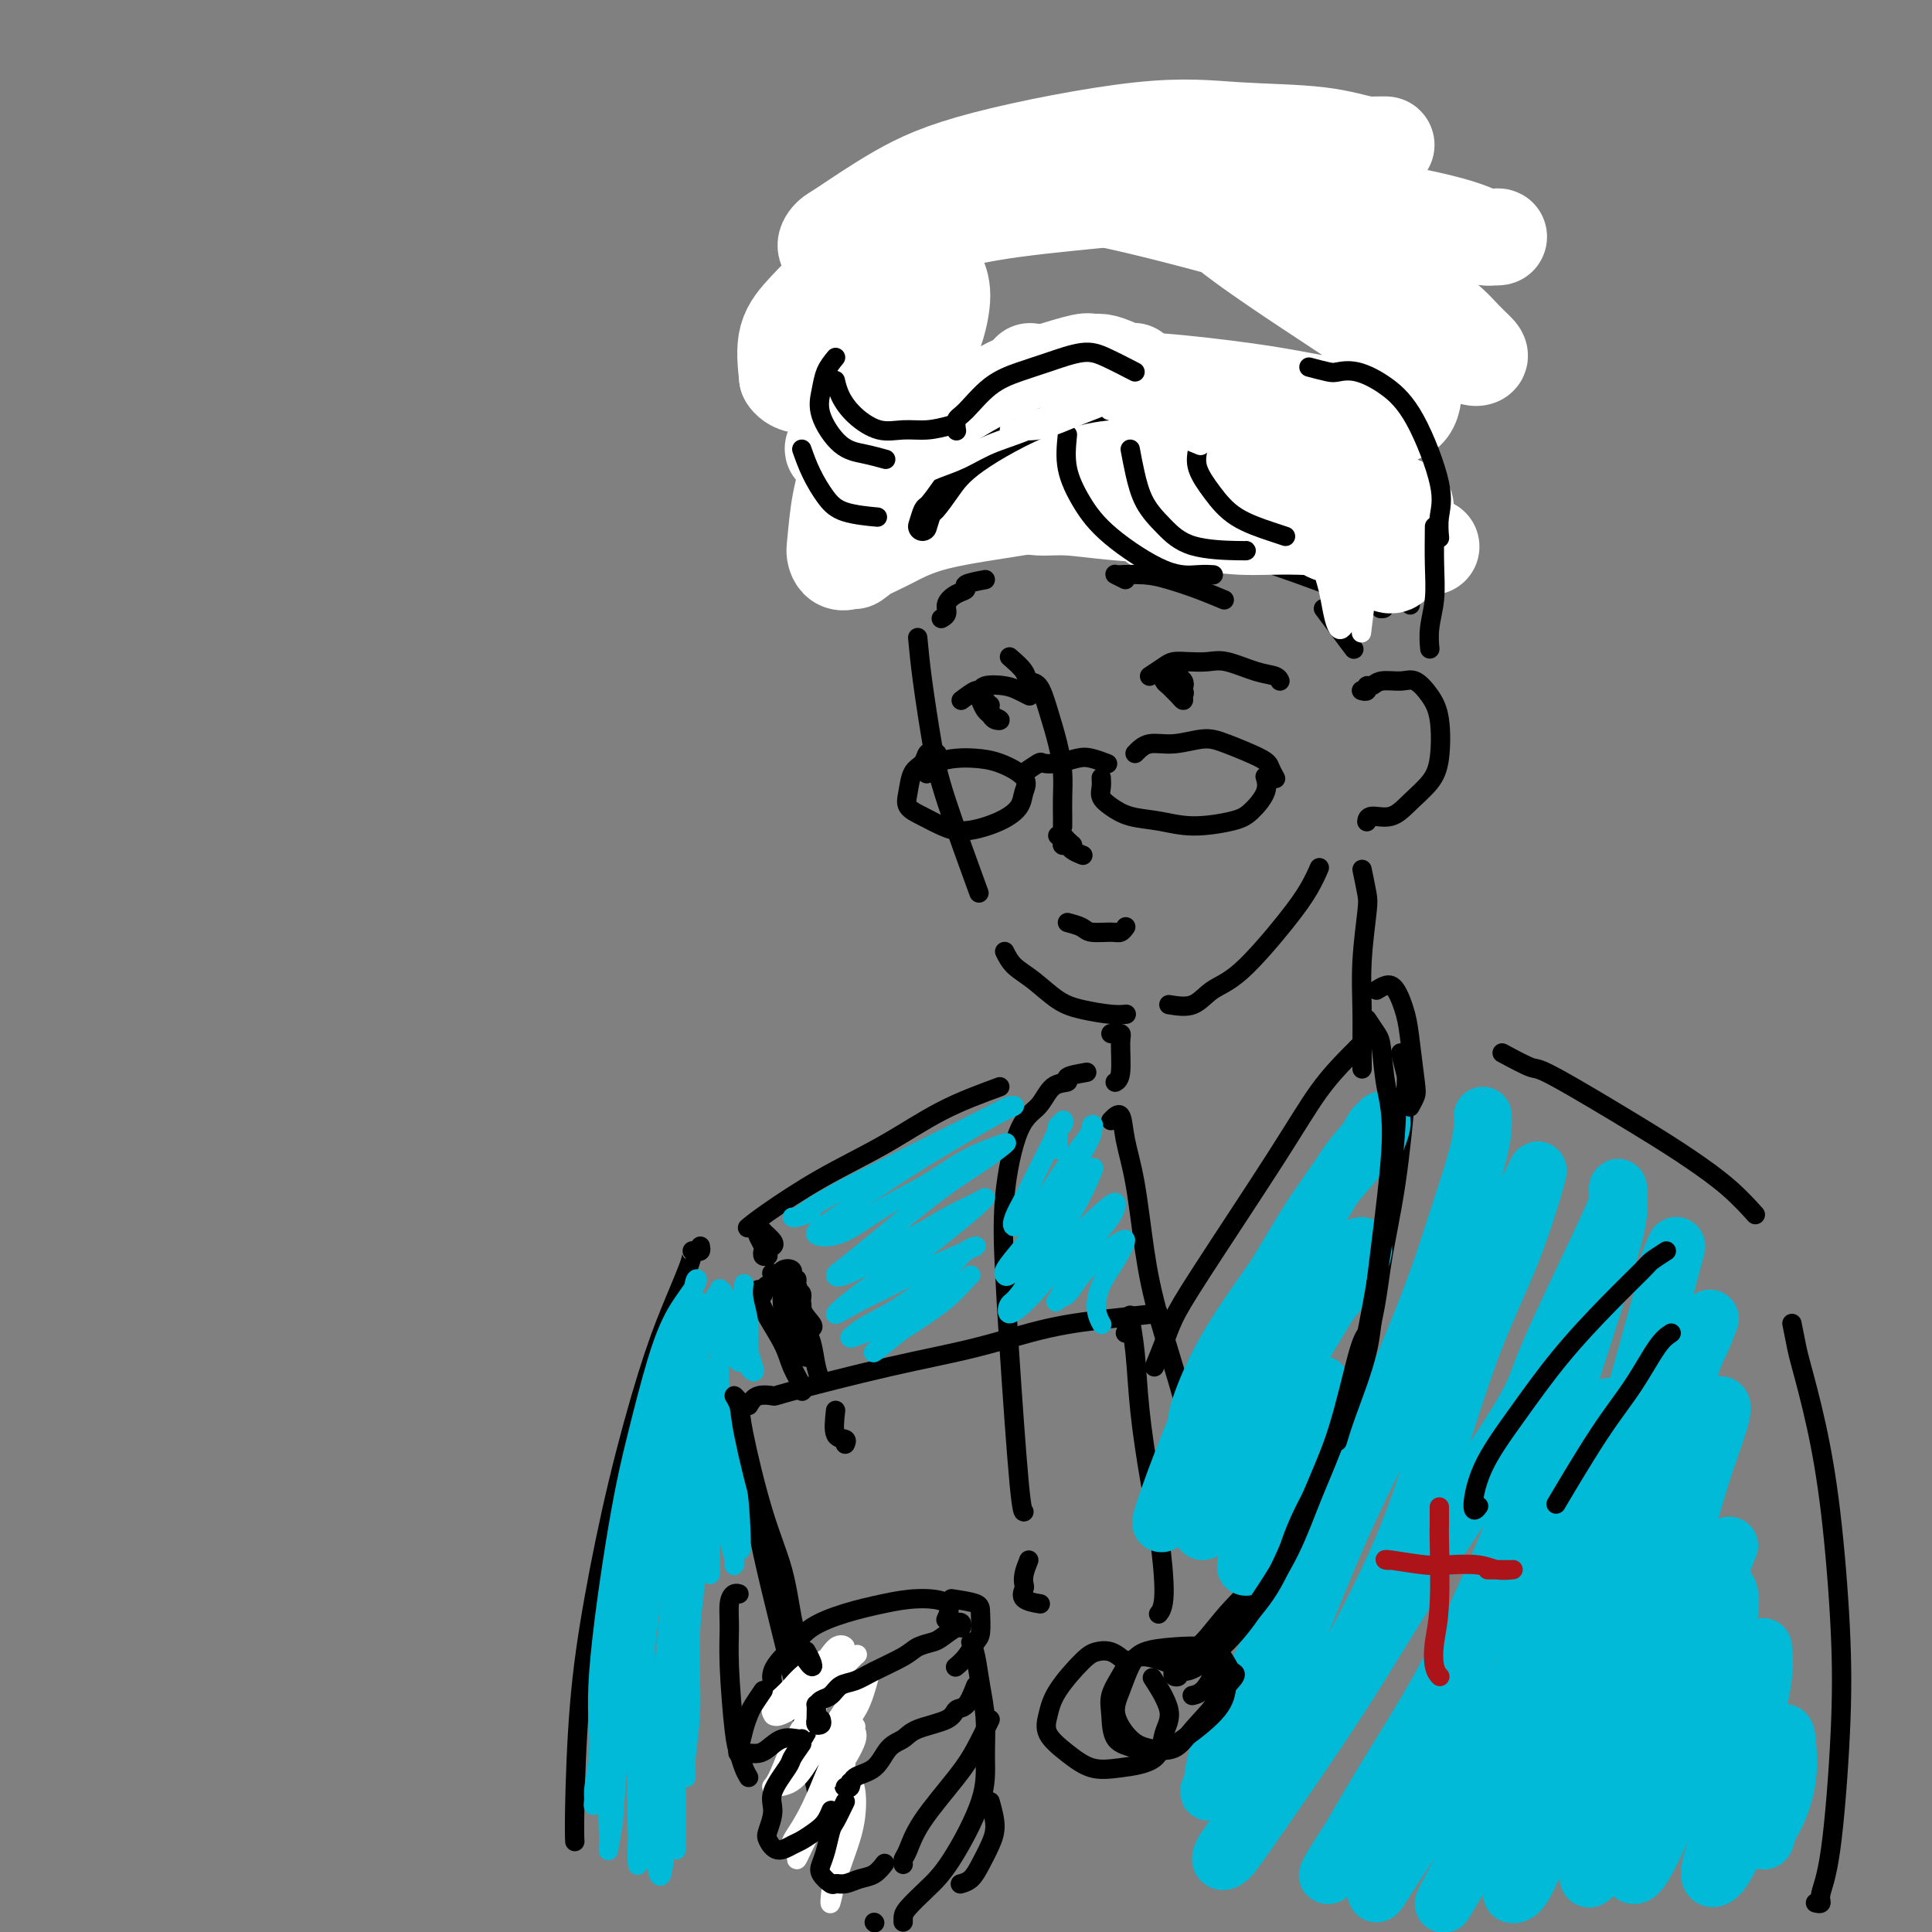 <svg viewBox='0 0 400 400' version='1.1' xmlns='http://www.w3.org/2000/svg' xmlns:xlink='http://www.w3.org/1999/xlink'><rect x="0" y="0" width="400" height="400" fill="#808080" stroke="none"/><g fill='none' stroke='#000000' stroke-width='4' stroke-linecap='round' stroke-linejoin='round'><path d='M191,103c0.071,-0.831 0.142,-1.662 1,-3c0.858,-1.338 2.505,-3.181 4,-5c1.495,-1.819 2.840,-3.612 5,-6c2.160,-2.388 5.136,-5.372 10,-8c4.864,-2.628 11.617,-4.900 17,-6c5.383,-1.100 9.395,-1.029 11,-1c1.605,0.029 0.802,0.014 0,0'/><path d='M190,132c0.239,2.560 0.478,5.120 1,9c0.522,3.880 1.325,9.081 2,13c0.675,3.919 1.220,6.555 3,12c1.780,5.445 4.794,13.699 6,17c1.206,3.301 0.603,1.651 0,0'/><path d='M208,197c0.515,1.035 1.029,2.071 2,3c0.971,0.929 2.397,1.752 4,3c1.603,1.248 3.383,2.923 5,4c1.617,1.077 3.073,1.557 5,2c1.927,0.443 4.327,0.850 6,1c1.673,0.150 2.621,0.043 3,0c0.379,-0.043 0.190,-0.021 0,0'/><path d='M242,208c1.779,0.287 3.558,0.573 5,0c1.442,-0.573 2.548,-2.007 4,-3c1.452,-0.993 3.251,-1.545 6,-4c2.749,-2.455 6.448,-6.813 9,-10c2.552,-3.187 3.956,-5.204 5,-7c1.044,-1.796 1.727,-3.370 2,-4c0.273,-0.630 0.137,-0.315 0,0'/><path d='M199,145c1.158,-0.874 2.316,-1.748 3,-2c0.684,-0.252 0.895,0.118 1,0c0.105,-0.118 0.105,-0.725 1,-1c0.895,-0.275 2.685,-0.217 4,0c1.315,0.217 2.157,0.594 3,1c0.843,0.406 1.689,0.840 2,1c0.311,0.160 0.089,0.046 0,0c-0.089,-0.046 -0.044,-0.023 0,0'/><path d='M203,145c0.327,0.760 0.654,1.521 1,2c0.346,0.479 0.710,0.677 1,1c0.290,0.323 0.505,0.772 1,1c0.495,0.228 1.270,0.237 1,0c-0.270,-0.237 -1.585,-0.719 -2,-1c-0.415,-0.281 0.071,-0.363 0,-1c-0.071,-0.637 -0.699,-1.831 -1,-2c-0.301,-0.169 -0.273,0.685 0,1c0.273,0.315 0.792,0.090 1,0c0.208,-0.090 0.104,-0.045 0,0'/><path d='M209,136c1.203,1.044 2.406,2.087 3,3c0.594,0.913 0.580,1.695 1,2c0.420,0.305 1.275,0.132 2,1c0.725,0.868 1.318,2.778 2,5c0.682,2.222 1.451,4.757 2,7c0.549,2.243 0.879,4.195 1,6c0.121,1.805 0.032,3.463 0,5c-0.032,1.537 -0.009,2.952 0,4c0.009,1.048 0.002,1.728 0,2c-0.002,0.272 -0.001,0.136 0,0'/><path d='M219,173c0.732,0.299 1.464,0.598 2,1c0.536,0.402 0.876,0.907 1,1c0.124,0.093 0.030,-0.226 0,0c-0.030,0.226 0.002,0.998 0,1c-0.002,0.002 -0.039,-0.767 0,-1c0.039,-0.233 0.153,0.071 0,0c-0.153,-0.071 -0.574,-0.517 -1,-1c-0.426,-0.483 -0.859,-1.002 -1,-1c-0.141,0.002 0.008,0.526 0,1c-0.008,0.474 -0.173,0.898 0,1c0.173,0.102 0.686,-0.117 1,0c0.314,0.117 0.431,0.570 1,1c0.569,0.430 1.591,0.837 2,1c0.409,0.163 0.204,0.081 0,0'/><path d='M238,140c1.106,-0.733 2.212,-1.466 3,-2c0.788,-0.534 1.260,-0.868 2,-1c0.740,-0.132 1.750,-0.061 3,0c1.250,0.061 2.741,0.111 4,0c1.259,-0.111 2.285,-0.383 4,0c1.715,0.383 4.120,1.422 6,2c1.880,0.578 3.237,0.694 4,1c0.763,0.306 0.932,0.802 1,1c0.068,0.198 0.034,0.099 0,0'/><path d='M242,141c-0.399,-0.512 -0.798,-1.024 -1,-1c-0.202,0.024 -0.208,0.586 0,1c0.208,0.414 0.630,0.682 1,1c0.370,0.318 0.690,0.686 1,1c0.310,0.314 0.612,0.574 1,1c0.388,0.426 0.864,1.018 1,1c0.136,-0.018 -0.066,-0.647 0,-1c0.066,-0.353 0.399,-0.430 0,-1c-0.399,-0.570 -1.532,-1.634 -2,-2c-0.468,-0.366 -0.273,-0.034 0,0c0.273,0.034 0.623,-0.229 1,0c0.377,0.229 0.781,0.951 1,1c0.219,0.049 0.255,-0.574 0,-1c-0.255,-0.426 -0.799,-0.653 -1,-1c-0.201,-0.347 -0.057,-0.813 0,-1c0.057,-0.187 0.029,-0.093 0,0'/><path d='M221,191c1.149,0.307 2.297,0.615 3,1c0.703,0.385 0.959,0.849 2,1c1.041,0.151 2.867,-0.011 4,0c1.133,0.011 1.574,0.195 2,0c0.426,-0.195 0.836,-0.770 1,-1c0.164,-0.230 0.082,-0.115 0,0'/><path d='M204,120c-1.734,0.327 -3.469,0.655 -4,1c-0.531,0.345 0.141,0.709 0,1c-0.141,0.291 -1.096,0.509 -2,1c-0.904,0.491 -1.758,1.255 -2,2c-0.242,0.745 0.127,1.470 0,2c-0.127,0.530 -0.751,0.866 -1,1c-0.249,0.134 -0.125,0.067 0,0'/><path d='M240,113c1.721,0.022 3.442,0.045 4,0c0.558,-0.045 -0.046,-0.156 1,0c1.046,0.156 3.743,0.581 5,1c1.257,0.419 1.073,0.834 1,1c-0.073,0.166 -0.037,0.083 0,0'/><path d='M194,156c-0.325,0.052 -0.651,0.103 -1,0c-0.349,-0.103 -0.723,-0.361 -1,0c-0.277,0.361 -0.458,1.343 -1,2c-0.542,0.657 -1.444,0.991 -2,2c-0.556,1.009 -0.767,2.692 -1,4c-0.233,1.308 -0.489,2.240 0,3c0.489,0.760 1.721,1.347 3,2c1.279,0.653 2.604,1.371 4,2c1.396,0.629 2.861,1.169 5,1c2.139,-0.169 4.951,-1.047 7,-2c2.049,-0.953 3.336,-1.982 4,-3c0.664,-1.018 0.706,-2.024 1,-3c0.294,-0.976 0.840,-1.920 0,-3c-0.840,-1.080 -3.066,-2.296 -5,-3c-1.934,-0.704 -3.576,-0.896 -5,-1c-1.424,-0.104 -2.629,-0.121 -4,0c-1.371,0.121 -2.908,0.379 -4,1c-1.092,0.621 -1.741,1.606 -2,2c-0.259,0.394 -0.130,0.197 0,0'/><path d='M212,160c1.218,-0.838 2.436,-1.675 3,-2c0.564,-0.325 0.474,-0.136 1,0c0.526,0.136 1.669,0.219 3,0c1.331,-0.219 2.852,-0.739 4,-1c1.148,-0.261 1.925,-0.263 3,0c1.075,0.263 2.450,0.789 3,1c0.550,0.211 0.275,0.105 0,0'/><path d='M228,161c0.038,0.665 0.077,1.329 0,2c-0.077,0.671 -0.268,1.347 0,2c0.268,0.653 0.995,1.283 2,2c1.005,0.717 2.288,1.523 4,2c1.712,0.477 3.853,0.627 6,1c2.147,0.373 4.298,0.968 7,1c2.702,0.032 5.953,-0.500 8,-1c2.047,-0.500 2.889,-0.969 4,-2c1.111,-1.031 2.491,-2.624 3,-4c0.509,-1.376 0.145,-2.536 0,-3c-0.145,-0.464 -0.073,-0.232 0,0'/><path d='M235,156c0.857,-0.878 1.715,-1.756 3,-2c1.285,-0.244 2.998,0.147 5,0c2.002,-0.147 4.291,-0.831 6,-1c1.709,-0.169 2.836,0.176 5,1c2.164,0.824 5.363,2.128 7,3c1.637,0.872 1.710,1.312 2,2c0.290,0.688 0.797,1.625 1,2c0.203,0.375 0.101,0.187 0,0'/><path d='M190,111c0.924,-0.623 1.847,-1.245 3,-2c1.153,-0.755 2.535,-1.642 3,-2c0.465,-0.358 0.013,-0.186 4,-1c3.987,-0.814 12.415,-2.614 19,-4c6.585,-1.386 11.328,-2.358 17,-3c5.672,-0.642 12.273,-0.956 18,-1c5.727,-0.044 10.580,0.180 15,0c4.420,-0.180 8.406,-0.766 10,-1c1.594,-0.234 0.797,-0.117 0,0'/><path d='M177,47c-0.177,0.872 -0.353,1.745 0,3c0.353,1.255 1.237,2.893 2,6c0.763,3.107 1.406,7.685 2,12c0.594,4.315 1.140,8.369 2,13c0.860,4.631 2.035,9.839 3,14c0.965,4.161 1.721,7.274 2,10c0.279,2.726 0.080,5.065 0,6c-0.080,0.935 -0.040,0.468 0,0'/><path d='M187,45c1.921,-0.108 3.842,-0.216 5,0c1.158,0.216 1.551,0.754 4,1c2.449,0.246 6.952,0.198 11,0c4.048,-0.198 7.642,-0.548 14,-2c6.358,-1.452 15.481,-4.006 22,-6c6.519,-1.994 10.434,-3.427 12,-4c1.566,-0.573 0.783,-0.287 0,0'/><path d='M208,34c-1.503,-0.001 -3.006,-0.001 -4,0c-0.994,0.001 -1.477,0.005 -2,0c-0.523,-0.005 -1.084,-0.017 -1,0c0.084,0.017 0.815,0.065 1,0c0.185,-0.065 -0.175,-0.241 2,-1c2.175,-0.759 6.885,-2.101 11,-3c4.115,-0.899 7.636,-1.354 12,-2c4.364,-0.646 9.570,-1.482 15,-2c5.430,-0.518 11.084,-0.716 16,-1c4.916,-0.284 9.093,-0.653 13,0c3.907,0.653 7.545,2.330 9,3c1.455,0.670 0.728,0.335 0,0'/><path d='M273,40c1.183,-0.023 2.366,-0.046 3,2c0.634,2.046 0.720,6.159 1,10c0.280,3.841 0.755,7.408 1,11c0.245,3.592 0.262,7.208 1,12c0.738,4.792 2.198,10.759 3,14c0.802,3.241 0.947,3.757 1,5c0.053,1.243 0.015,3.212 0,4c-0.015,0.788 -0.008,0.394 0,0'/><path d='M186,113c1.761,0.195 3.522,0.389 5,0c1.478,-0.389 2.673,-1.362 8,-2c5.327,-0.638 14.784,-0.942 22,-1c7.216,-0.058 12.189,0.128 18,1c5.811,0.872 12.460,2.430 18,4c5.540,1.570 9.969,3.153 15,5c5.031,1.847 10.662,3.959 13,5c2.338,1.041 1.382,1.012 1,1c-0.382,-0.012 -0.191,-0.006 0,0'/><path d='M286,78c0.641,5.559 1.282,11.119 2,16c0.718,4.881 1.513,9.084 2,13c0.487,3.916 0.667,7.544 1,10c0.333,2.456 0.821,3.738 1,5c0.179,1.262 0.051,2.503 0,3c-0.051,0.497 -0.026,0.248 0,0'/><path d='M282,143c-0.119,-0.033 -0.238,-0.065 0,0c0.238,0.065 0.833,0.228 1,0c0.167,-0.228 -0.094,-0.848 0,-1c0.094,-0.152 0.542,0.164 1,0c0.458,-0.164 0.925,-0.806 2,-1c1.075,-0.194 2.759,0.061 4,0c1.241,-0.061 2.041,-0.439 3,0c0.959,0.439 2.077,1.695 3,3c0.923,1.305 1.651,2.659 2,5c0.349,2.341 0.318,5.670 0,8c-0.318,2.330 -0.922,3.661 -2,5c-1.078,1.339 -2.629,2.685 -4,4c-1.371,1.315 -2.563,2.600 -4,3c-1.437,0.400 -3.118,-0.085 -4,0c-0.882,0.085 -0.966,0.738 -1,1c-0.034,0.262 -0.017,0.131 0,0'/><path d='M274,126c0.933,1.244 1.867,2.489 3,4c1.133,1.511 2.467,3.289 3,4c0.533,0.711 0.267,0.356 0,0'/></g>
<g fill='none' stroke='#FFFFFF' stroke-width='20' stroke-linecap='round' stroke-linejoin='round'><path d='M231,76c-1.056,-0.435 -2.112,-0.871 -3,-1c-0.888,-0.129 -1.606,0.048 -2,0c-0.394,-0.048 -0.462,-0.322 -2,0c-1.538,0.322 -4.545,1.241 -7,2c-2.455,0.759 -4.358,1.359 -6,2c-1.642,0.641 -3.023,1.322 -4,2c-0.977,0.678 -1.551,1.353 -2,2c-0.449,0.647 -0.775,1.266 -1,2c-0.225,0.734 -0.351,1.584 0,2c0.351,0.416 1.177,0.399 2,0c0.823,-0.399 1.642,-1.178 3,-2c1.358,-0.822 3.254,-1.686 6,-3c2.746,-1.314 6.343,-3.078 9,-4c2.657,-0.922 4.376,-1.000 6,-1c1.624,0.000 3.154,0.079 4,0c0.846,-0.079 1.007,-0.317 0,0c-1.007,0.317 -3.183,1.188 -5,2c-1.817,0.812 -3.276,1.566 -5,2c-1.724,0.434 -3.715,0.548 -6,1c-2.285,0.452 -4.865,1.243 -7,2c-2.135,0.757 -3.825,1.479 -5,2c-1.175,0.521 -1.834,0.841 -2,1c-0.166,0.159 0.163,0.158 1,0c0.837,-0.158 2.183,-0.472 4,-1c1.817,-0.528 4.105,-1.269 8,-2c3.895,-0.731 9.398,-1.454 13,-2c3.602,-0.546 5.302,-0.917 7,-1c1.698,-0.083 3.393,0.122 4,0c0.607,-0.122 0.125,-0.571 0,-1c-0.125,-0.429 0.107,-0.837 -2,-1c-2.107,-0.163 -6.554,-0.082 -11,0'/><path d='M228,79c-3.179,-0.476 -4.625,-0.667 -7,-1c-2.375,-0.333 -5.679,-0.810 -7,-1c-1.321,-0.190 -0.661,-0.095 0,0'/><path d='M173,53c-0.934,-0.634 -1.868,-1.269 -2,-2c-0.132,-0.731 0.537,-1.560 1,-2c0.463,-0.440 0.719,-0.493 3,-2c2.281,-1.507 6.589,-4.469 11,-7c4.411,-2.531 8.927,-4.632 18,-7c9.073,-2.368 22.703,-5.002 32,-6c9.297,-0.998 14.260,-0.358 20,0c5.740,0.358 12.257,0.435 17,1c4.743,0.565 7.710,1.616 10,2c2.290,0.384 3.902,0.099 4,0c0.098,-0.099 -1.316,-0.014 -4,0c-2.684,0.014 -6.636,-0.045 -11,0c-4.364,0.045 -9.140,0.193 -14,0c-4.860,-0.193 -9.806,-0.728 -18,0c-8.194,0.728 -19.637,2.720 -28,5c-8.363,2.280 -13.647,4.847 -18,7c-4.353,2.153 -7.774,3.892 -11,5c-3.226,1.108 -6.256,1.586 -6,2c0.256,0.414 3.799,0.766 8,0c4.201,-0.766 9.061,-2.648 15,-4c5.939,-1.352 12.959,-2.172 21,-3c8.041,-0.828 17.104,-1.662 25,-2c7.896,-0.338 14.626,-0.180 24,1c9.374,1.180 21.393,3.383 28,5c6.607,1.617 7.803,2.649 9,3c1.197,0.351 2.395,0.022 3,0c0.605,-0.022 0.616,0.262 -3,0c-3.616,-0.262 -10.858,-1.071 -17,-2c-6.142,-0.929 -11.183,-1.980 -17,-3c-5.817,-1.020 -12.408,-2.010 -19,-3'/><path d='M254,41c-12.188,-1.633 -14.659,-1.717 -19,-2c-4.341,-0.283 -10.551,-0.765 -16,-1c-5.449,-0.235 -10.136,-0.225 -12,0c-1.864,0.225 -0.904,0.663 2,1c2.904,0.337 7.752,0.573 12,1c4.248,0.427 7.897,1.045 16,3c8.103,1.955 20.662,5.248 29,8c8.338,2.752 12.456,4.961 17,7c4.544,2.039 9.513,3.906 13,6c3.487,2.094 5.492,4.416 7,6c1.508,1.584 2.517,2.429 3,3c0.483,0.571 0.438,0.867 0,1c-0.438,0.133 -1.271,0.104 -3,-1c-1.729,-1.104 -4.355,-3.284 -7,-5c-2.645,-1.716 -5.311,-2.970 -11,-6c-5.689,-3.030 -14.402,-7.838 -20,-11c-5.598,-3.162 -8.081,-4.680 -10,-6c-1.919,-1.320 -3.273,-2.442 -4,-3c-0.727,-0.558 -0.825,-0.553 -1,0c-0.175,0.553 -0.425,1.653 2,4c2.425,2.347 7.524,5.942 12,9c4.476,3.058 8.327,5.580 12,8c3.673,2.420 7.167,4.737 10,7c2.833,2.263 5.006,4.471 6,7c0.994,2.529 0.809,5.380 0,7c-0.809,1.620 -2.240,2.010 -4,2c-1.760,-0.010 -3.847,-0.420 -7,-1c-3.153,-0.580 -7.371,-1.331 -11,-2c-3.629,-0.669 -6.669,-1.257 -12,-2c-5.331,-0.743 -12.952,-1.641 -18,-2c-5.048,-0.359 -7.524,-0.180 -10,0'/><path d='M230,79c-11.288,-0.596 -8.510,0.415 -9,1c-0.490,0.585 -4.250,0.745 -6,1c-1.750,0.255 -1.491,0.606 -1,1c0.491,0.394 1.214,0.830 3,1c1.786,0.170 4.635,0.074 8,0c3.365,-0.074 7.245,-0.125 11,0c3.755,0.125 7.386,0.426 13,1c5.614,0.574 13.212,1.422 18,2c4.788,0.578 6.767,0.888 8,1c1.233,0.112 1.721,0.027 2,0c0.279,-0.027 0.349,0.003 -2,0c-2.349,-0.003 -7.116,-0.039 -11,0c-3.884,0.039 -6.884,0.154 -11,0c-4.116,-0.154 -9.347,-0.577 -14,-1c-4.653,-0.423 -8.729,-0.846 -12,-1c-3.271,-0.154 -5.736,-0.040 -8,0c-2.264,0.040 -4.327,0.005 -5,0c-0.673,-0.005 0.045,0.018 1,0c0.955,-0.018 2.147,-0.079 4,0c1.853,0.079 4.367,0.297 9,1c4.633,0.703 11.386,1.893 16,3c4.614,1.107 7.087,2.133 10,3c2.913,0.867 6.264,1.575 9,2c2.736,0.425 4.857,0.567 6,1c1.143,0.433 1.308,1.156 1,1c-0.308,-0.156 -1.088,-1.191 -3,-2c-1.912,-0.809 -4.957,-1.391 -8,-2c-3.043,-0.609 -6.084,-1.246 -9,-2c-2.916,-0.754 -5.708,-1.626 -11,-2c-5.292,-0.374 -13.083,-0.250 -18,0c-4.917,0.250 -6.958,0.625 -9,1'/><path d='M212,89c-5.703,0.085 -6.462,-0.201 -7,0c-0.538,0.201 -0.857,0.891 -1,1c-0.143,0.109 -0.111,-0.363 1,0c1.111,0.363 3.300,1.561 6,2c2.700,0.439 5.911,0.121 10,0c4.089,-0.121 9.058,-0.043 13,0c3.942,0.043 6.858,0.050 13,0c6.142,-0.050 15.509,-0.157 21,0c5.491,0.157 7.105,0.579 9,1c1.895,0.421 4.072,0.842 5,1c0.928,0.158 0.609,0.052 0,0c-0.609,-0.052 -1.508,-0.050 -5,0c-3.492,0.050 -9.577,0.150 -15,0c-5.423,-0.150 -10.183,-0.548 -15,-1c-4.817,-0.452 -9.692,-0.958 -14,-1c-4.308,-0.042 -8.049,0.381 -12,1c-3.951,0.619 -8.111,1.434 -10,2c-1.889,0.566 -1.508,0.883 -1,1c0.508,0.117 1.141,0.034 3,0c1.859,-0.034 4.943,-0.018 8,0c3.057,0.018 6.088,0.037 12,0c5.912,-0.037 14.705,-0.132 21,0c6.295,0.132 10.093,0.491 14,1c3.907,0.509 7.922,1.169 11,2c3.078,0.831 5.220,1.832 7,3c1.780,1.168 3.199,2.501 4,3c0.801,0.499 0.985,0.164 1,0c0.015,-0.164 -0.140,-0.157 -1,0c-0.860,0.157 -2.424,0.465 -4,0c-1.576,-0.465 -3.165,-1.704 -6,-3c-2.835,-1.296 -6.918,-2.648 -11,-4'/><path d='M269,98c-4.493,-1.840 -5.227,-2.939 -7,-4c-1.773,-1.061 -4.586,-2.082 -7,-3c-2.414,-0.918 -4.431,-1.731 -6,-2c-1.569,-0.269 -2.691,0.008 -3,0c-0.309,-0.008 0.193,-0.300 1,0c0.807,0.300 1.917,1.192 4,2c2.083,0.808 5.140,1.531 8,2c2.860,0.469 5.525,0.683 8,1c2.475,0.317 4.762,0.737 6,1c1.238,0.263 1.428,0.369 1,0c-0.428,-0.369 -1.473,-1.214 -3,-2c-1.527,-0.786 -3.535,-1.512 -9,-3c-5.465,-1.488 -14.388,-3.736 -21,-5c-6.612,-1.264 -10.915,-1.544 -16,-2c-5.085,-0.456 -10.954,-1.088 -16,-1c-5.046,0.088 -9.270,0.897 -13,2c-3.730,1.103 -6.968,2.500 -11,4c-4.032,1.500 -8.859,3.101 -11,4c-2.141,0.899 -1.598,1.094 -1,1c0.598,-0.094 1.250,-0.478 2,-1c0.750,-0.522 1.596,-1.182 4,-4c2.404,-2.818 6.364,-7.795 9,-11c2.636,-3.205 3.946,-4.637 5,-7c1.054,-2.363 1.852,-5.656 2,-8c0.148,-2.344 -0.353,-3.738 -1,-5c-0.647,-1.262 -1.438,-2.392 -4,-3c-2.562,-0.608 -6.894,-0.693 -10,0c-3.106,0.693 -4.987,2.165 -7,4c-2.013,1.835 -4.157,4.032 -6,6c-1.843,1.968 -3.384,3.705 -4,6c-0.616,2.295 -0.308,5.147 0,8'/><path d='M163,78c0.921,1.690 3.224,1.915 5,2c1.776,0.085 3.024,0.030 5,-1c1.976,-1.030 4.678,-3.036 7,-5c2.322,-1.964 4.262,-3.887 6,-6c1.738,-2.113 3.273,-4.416 4,-6c0.727,-1.584 0.647,-2.448 0,-2c-0.647,0.448 -1.862,2.207 -3,4c-1.138,1.793 -2.201,3.620 -4,9c-1.799,5.380 -4.334,14.312 -6,20c-1.666,5.688 -2.462,8.131 -3,11c-0.538,2.869 -0.817,6.164 -1,8c-0.183,1.836 -0.268,2.212 0,3c0.268,0.788 0.890,1.986 3,1c2.110,-0.986 5.707,-4.158 9,-7c3.293,-2.842 6.283,-5.354 9,-8c2.717,-2.646 5.160,-5.428 7,-7c1.840,-1.572 3.075,-1.936 4,-2c0.925,-0.064 1.539,0.173 1,1c-0.539,0.827 -2.233,2.244 -4,4c-1.767,1.756 -3.609,3.852 -6,6c-2.391,2.148 -5.332,4.347 -8,6c-2.668,1.653 -5.064,2.760 -7,4c-1.936,1.240 -3.413,2.614 -4,3c-0.587,0.386 -0.285,-0.215 1,-1c1.285,-0.785 3.554,-1.755 6,-3c2.446,-1.245 5.068,-2.764 10,-4c4.932,-1.236 12.172,-2.190 17,-3c4.828,-0.810 7.242,-1.475 10,-2c2.758,-0.525 5.858,-0.911 8,-1c2.142,-0.089 3.326,0.117 4,0c0.674,-0.117 0.837,-0.559 1,-1'/><path d='M234,101c6.126,-1.148 1.441,-0.519 -1,0c-2.441,0.519 -2.639,0.926 -4,1c-1.361,0.074 -3.885,-0.187 -6,0c-2.115,0.187 -3.822,0.820 -6,1c-2.178,0.180 -4.826,-0.093 -6,0c-1.174,0.093 -0.873,0.550 0,1c0.873,0.450 2.320,0.891 4,1c1.680,0.109 3.594,-0.114 6,0c2.406,0.114 5.304,0.566 10,1c4.696,0.434 11.190,0.848 16,1c4.810,0.152 7.935,0.040 11,0c3.065,-0.040 6.069,-0.008 8,0c1.931,0.008 2.788,-0.008 3,0c0.212,0.008 -0.223,0.042 -1,0c-0.777,-0.042 -1.898,-0.159 -4,0c-2.102,0.159 -5.187,0.593 -8,1c-2.813,0.407 -5.356,0.788 -8,1c-2.644,0.212 -5.390,0.257 -7,0c-1.610,-0.257 -2.082,-0.816 -2,-1c0.082,-0.184 0.720,0.007 2,0c1.280,-0.007 3.201,-0.210 6,0c2.799,0.210 6.474,0.834 10,1c3.526,0.166 6.903,-0.128 12,0c5.097,0.128 11.915,0.676 16,1c4.085,0.324 5.439,0.424 7,1c1.561,0.576 3.330,1.630 4,2c0.670,0.370 0.240,0.058 -1,0c-1.240,-0.058 -3.291,0.139 -5,0c-1.709,-0.139 -3.075,-0.614 -5,-1c-1.925,-0.386 -4.407,-0.682 -6,-1c-1.593,-0.318 -2.296,-0.659 -3,-1'/><path d='M276,110c-2.935,-0.196 -0.272,0.814 1,1c1.272,0.186 1.154,-0.451 2,0c0.846,0.451 2.658,1.991 4,3c1.342,1.009 2.215,1.487 3,2c0.785,0.513 1.480,1.061 2,1c0.520,-0.061 0.863,-0.732 1,-1c0.137,-0.268 0.069,-0.134 0,0'/></g>
<g fill='none' stroke='#000000' stroke-width='6' stroke-linecap='round' stroke-linejoin='round'><path d='M191,109c0.378,-1.243 0.755,-2.486 1,-3c0.245,-0.514 0.356,-0.299 1,-1c0.644,-0.701 1.819,-2.317 3,-4c1.181,-1.683 2.366,-3.432 6,-6c3.634,-2.568 9.716,-5.956 15,-8c5.284,-2.044 9.769,-2.742 13,-3c3.231,-0.258 5.209,-0.074 6,0c0.791,0.074 0.396,0.037 0,0'/></g>
<g fill='none' stroke='#000000' stroke-width='4' stroke-linecap='round' stroke-linejoin='round'><path d='M221,90c-0.234,2.323 -0.467,4.647 0,7c0.467,2.353 1.635,4.736 3,7c1.365,2.264 2.926,4.411 6,7c3.074,2.589 7.659,5.622 11,7c3.341,1.378 5.438,1.102 7,1c1.562,-0.102 2.589,-0.029 3,0c0.411,0.029 0.205,0.015 0,0'/><path d='M234,93c0.287,1.555 0.574,3.110 1,5c0.426,1.890 0.990,4.114 2,6c1.010,1.886 2.467,3.434 4,5c1.533,1.566 3.143,3.152 6,4c2.857,0.848 6.962,0.959 9,1c2.038,0.041 2.011,0.012 2,0c-0.011,-0.012 -0.005,-0.006 0,0'/><path d='M248,93c-0.238,1.254 -0.477,2.508 0,4c0.477,1.492 1.669,3.223 3,5c1.331,1.777 2.800,3.600 5,5c2.200,1.400 5.131,2.377 7,3c1.869,0.623 2.677,0.892 3,1c0.323,0.108 0.162,0.054 0,0'/><path d='M235,77c-2.144,-1.106 -4.287,-2.213 -6,-3c-1.713,-0.787 -2.994,-1.255 -5,-1c-2.006,0.255 -4.737,1.233 -7,2c-2.263,0.767 -4.056,1.323 -6,2c-1.944,0.677 -4.037,1.474 -6,3c-1.963,1.526 -3.794,3.780 -5,5c-1.206,1.220 -1.786,1.405 -2,2c-0.214,0.595 -0.061,1.598 0,2c0.061,0.402 0.031,0.201 0,0'/><path d='M197,88c-1.664,0.440 -3.328,0.880 -5,1c-1.672,0.120 -3.352,-0.080 -5,0c-1.648,0.080 -3.265,0.441 -5,0c-1.735,-0.441 -3.589,-1.685 -5,-3c-1.411,-1.315 -2.380,-2.700 -3,-4c-0.620,-1.300 -0.891,-2.514 -1,-3c-0.109,-0.486 -0.054,-0.243 0,0'/><path d='M173,74c-0.756,0.922 -1.512,1.843 -2,3c-0.488,1.157 -0.708,2.548 -1,4c-0.292,1.452 -0.656,2.964 0,5c0.656,2.036 2.330,4.597 4,6c1.670,1.403 3.334,1.647 5,2c1.666,0.353 3.333,0.815 4,1c0.667,0.185 0.333,0.092 0,0'/><path d='M166,93c0.579,1.630 1.158,3.260 2,5c0.842,1.740 1.947,3.590 3,5c1.053,1.410 2.053,2.380 4,3c1.947,0.620 4.842,0.892 6,1c1.158,0.108 0.579,0.054 0,0'/><path d='M271,76c1.547,0.407 3.094,0.814 4,1c0.906,0.186 1.172,0.152 2,0c0.828,-0.152 2.218,-0.422 4,0c1.782,0.422 3.956,1.536 6,3c2.044,1.464 3.959,3.279 6,7c2.041,3.721 4.207,9.348 5,13c0.793,3.652 0.214,5.329 0,7c-0.214,1.671 -0.061,3.334 0,4c0.061,0.666 0.031,0.333 0,0'/><path d='M297,109c-0.030,2.738 -0.061,5.477 0,8c0.061,2.523 0.212,4.831 0,7c-0.212,2.169 -0.788,4.199 -1,6c-0.212,1.801 -0.061,3.372 0,4c0.061,0.628 0.030,0.314 0,0'/><path d='M282,180c0.392,1.898 0.785,3.795 1,5c0.215,1.205 0.254,1.717 0,4c-0.254,2.283 -0.800,6.335 -1,10c-0.200,3.665 -0.054,6.941 0,10c0.054,3.059 0.014,5.900 0,8c-0.014,2.100 -0.004,3.457 0,4c0.004,0.543 0.002,0.271 0,0'/><path d='M230,214c0.853,-0.061 1.707,-0.121 2,0c0.293,0.121 0.027,0.424 0,2c-0.027,1.576 0.185,4.424 0,6c-0.185,1.576 -0.767,1.879 -1,2c-0.233,0.121 -0.116,0.061 0,0'/><path d='M225,222c-1.764,0.312 -3.528,0.624 -4,1c-0.472,0.376 0.350,0.817 0,1c-0.350,0.183 -1.870,0.108 -3,1c-1.130,0.892 -1.870,2.749 -3,4c-1.130,1.251 -2.650,1.894 -4,5c-1.350,3.106 -2.530,8.675 -3,14c-0.470,5.325 -0.231,10.408 0,15c0.231,4.592 0.454,8.695 1,17c0.546,8.305 1.416,20.813 2,27c0.584,6.187 0.881,6.053 1,6c0.119,-0.053 0.059,-0.027 0,0'/><path d='M290,218c0.383,1.560 0.767,3.120 1,4c0.233,0.880 0.317,1.080 0,5c-0.317,3.920 -1.035,11.559 -2,18c-0.965,6.441 -2.179,11.683 -3,17c-0.821,5.317 -1.250,10.708 -4,19c-2.750,8.292 -7.820,19.483 -11,27c-3.180,7.517 -4.471,11.360 -7,15c-2.529,3.640 -6.296,7.079 -9,10c-2.704,2.921 -4.343,5.325 -6,7c-1.657,1.675 -3.330,2.621 -4,3c-0.670,0.379 -0.335,0.189 0,0'/><path d='M233,344c-0.982,-0.824 -1.965,-1.649 -3,-2c-1.035,-0.351 -2.123,-0.230 -3,0c-0.877,0.230 -1.544,0.567 -3,2c-1.456,1.433 -3.700,3.960 -5,6c-1.300,2.040 -1.657,3.591 -2,5c-0.343,1.409 -0.673,2.675 0,4c0.673,1.325 2.350,2.707 4,4c1.650,1.293 3.272,2.495 5,3c1.728,0.505 3.562,0.313 6,0c2.438,-0.313 5.479,-0.747 7,-2c1.521,-1.253 1.521,-3.326 2,-5c0.479,-1.674 1.437,-2.951 1,-5c-0.437,-2.049 -2.268,-4.871 -3,-6c-0.732,-1.129 -0.366,-0.564 0,0'/><path d='M247,345c1.646,-0.144 3.292,-0.287 4,0c0.708,0.287 0.478,1.005 0,2c-0.478,0.995 -1.206,2.268 -2,3c-0.794,0.732 -1.656,0.923 -2,1c-0.344,0.077 -0.172,0.038 0,0'/><path d='M213,323c-0.416,1.058 -0.832,2.115 -1,3c-0.168,0.885 -0.086,1.596 0,2c0.086,0.404 0.178,0.500 0,1c-0.178,0.500 -0.625,1.404 0,2c0.625,0.596 2.321,0.885 3,1c0.679,0.115 0.339,0.058 0,0'/><path d='M230,232c0.780,-0.808 1.561,-1.616 2,-1c0.439,0.616 0.538,2.656 1,5c0.462,2.344 1.287,4.991 2,9c0.713,4.009 1.316,9.379 2,14c0.684,4.621 1.451,8.492 3,14c1.549,5.508 3.879,12.652 5,17c1.121,4.348 1.033,5.902 1,7c-0.033,1.098 -0.009,1.742 0,2c0.009,0.258 0.005,0.129 0,0'/><path d='M239,283c0.695,-1.690 1.391,-3.381 2,-5c0.609,-1.619 1.132,-3.168 2,-5c0.868,-1.832 2.082,-3.948 6,-10c3.918,-6.052 10.539,-16.039 15,-23c4.461,-6.961 6.763,-10.897 9,-14c2.237,-3.103 4.410,-5.374 6,-7c1.590,-1.626 2.597,-2.607 3,-3c0.403,-0.393 0.201,-0.196 0,0'/><path d='M311,218c2.411,1.298 4.821,2.596 6,3c1.179,0.404 1.126,-0.087 5,2c3.874,2.087 11.676,6.753 17,10c5.324,3.247 8.169,5.077 11,7c2.831,1.923 5.647,3.941 8,6c2.353,2.059 4.244,4.160 5,5c0.756,0.840 0.378,0.420 0,0'/><path d='M207,225c-4.026,1.482 -8.053,2.965 -12,5c-3.947,2.035 -7.815,4.623 -12,7c-4.185,2.377 -8.689,4.544 -13,7c-4.311,2.456 -8.430,5.200 -11,7c-2.570,1.800 -3.591,2.657 -4,3c-0.409,0.343 -0.204,0.171 0,0'/><path d='M145,258c0.076,0.423 0.153,0.845 0,1c-0.153,0.155 -0.534,0.042 -1,0c-0.466,-0.042 -1.015,-0.012 -1,0c0.015,0.012 0.594,0.005 0,2c-0.594,1.995 -2.362,5.991 -4,10c-1.638,4.009 -3.147,8.031 -5,14c-1.853,5.969 -4.052,13.884 -6,22c-1.948,8.116 -3.646,16.434 -5,24c-1.354,7.566 -2.363,14.381 -3,22c-0.637,7.619 -0.903,16.042 -1,21c-0.097,4.958 -0.026,6.450 0,7c0.026,0.550 0.007,0.157 0,0c-0.007,-0.157 -0.004,-0.079 0,0'/><path d='M153,291c-0.093,1.194 -0.187,2.387 0,4c0.187,1.613 0.654,3.645 1,5c0.346,1.355 0.569,2.032 1,5c0.431,2.968 1.068,8.226 3,17c1.932,8.774 5.159,21.065 7,29c1.841,7.935 2.297,11.513 3,15c0.703,3.487 1.652,6.883 2,9c0.348,2.117 0.094,2.955 0,3c-0.094,0.045 -0.027,-0.701 0,-1c0.027,-0.299 0.013,-0.149 0,0'/><path d='M155,291c0.496,-0.842 0.993,-1.683 2,-2c1.007,-0.317 2.525,-0.109 3,0c0.475,0.109 -0.093,0.117 4,-1c4.093,-1.117 12.846,-3.361 20,-5c7.154,-1.639 12.710,-2.674 18,-4c5.290,-1.326 10.315,-2.943 15,-4c4.685,-1.057 9.031,-1.554 13,-2c3.969,-0.446 7.563,-0.842 9,-1c1.437,-0.158 0.719,-0.079 0,0'/><path d='M233,276c0.448,-1.128 0.897,-2.256 1,-3c0.103,-0.744 -0.138,-1.105 0,0c0.138,1.105 0.655,3.675 1,7c0.345,3.325 0.520,7.406 1,12c0.480,4.594 1.267,9.701 2,14c0.733,4.299 1.413,7.792 2,12c0.587,4.208 1.081,9.133 1,12c-0.081,2.867 -0.737,3.676 -1,4c-0.263,0.324 -0.131,0.162 0,0'/><path d='M155,368c-0.331,-0.566 -0.663,-1.133 -1,-2c-0.337,-0.867 -0.680,-2.035 -1,-3c-0.320,-0.965 -0.619,-1.726 -1,-5c-0.381,-3.274 -0.845,-9.059 -1,-13c-0.155,-3.941 -0.003,-6.037 0,-8c0.003,-1.963 -0.144,-3.794 0,-5c0.144,-1.206 0.577,-1.786 1,-2c0.423,-0.214 0.835,-0.061 1,0c0.165,0.061 0.082,0.031 0,0'/><path d='M161,351c-0.797,-1.648 -1.594,-3.295 -1,-5c0.594,-1.705 2.578,-3.466 4,-5c1.422,-1.534 2.281,-2.841 4,-4c1.719,-1.159 4.299,-2.170 7,-3c2.701,-0.830 5.522,-1.479 8,-2c2.478,-0.521 4.613,-0.913 7,-1c2.387,-0.087 5.027,0.130 6,1c0.973,0.870 0.278,2.391 0,3c-0.278,0.609 -0.139,0.304 0,0'/><path d='M201,340c0.340,0.749 0.681,1.498 1,3c0.319,1.502 0.617,3.755 1,6c0.383,2.245 0.852,4.480 1,7c0.148,2.520 -0.023,5.326 0,8c0.023,2.674 0.241,5.216 -1,9c-1.241,3.784 -3.940,8.808 -6,12c-2.060,3.192 -3.480,4.550 -5,6c-1.520,1.450 -3.139,2.991 -4,4c-0.861,1.009 -0.963,1.487 -1,2c-0.037,0.513 -0.010,1.061 0,1c0.010,-0.061 0.003,-0.732 0,-1c-0.003,-0.268 -0.001,-0.134 0,0'/><path d='M181,398c0.000,0.000 0.100,0.100 0.1,0.1'/><path d='M157,267c0.014,1.020 0.028,2.040 1,4c0.972,1.960 2.901,4.861 4,7c1.099,2.139 1.366,3.515 2,5c0.634,1.485 1.634,3.078 2,4c0.366,0.922 0.099,1.171 0,1c-0.099,-0.171 -0.028,-0.763 0,-1c0.028,-0.237 0.014,-0.118 0,0'/><path d='M158,268c-0.090,-0.305 -0.180,-0.611 0,-1c0.180,-0.389 0.631,-0.862 1,-1c0.369,-0.138 0.658,0.059 1,0c0.342,-0.059 0.738,-0.375 1,-1c0.262,-0.625 0.388,-1.558 1,-2c0.612,-0.442 1.708,-0.394 2,0c0.292,0.394 -0.219,1.132 0,3c0.219,1.868 1.169,4.865 2,7c0.831,2.135 1.542,3.407 2,5c0.458,1.593 0.662,3.506 1,5c0.338,1.494 0.811,2.570 1,3c0.189,0.430 0.095,0.215 0,0'/><path d='M173,292c-0.226,2.030 -0.452,4.060 0,5c0.452,0.940 1.583,0.792 2,1c0.417,0.208 0.119,0.774 0,1c-0.119,0.226 -0.060,0.113 0,0'/><path d='M371,274c0.380,1.921 0.760,3.842 1,5c0.240,1.158 0.339,1.554 1,4c0.661,2.446 1.885,6.943 3,12c1.115,5.057 2.123,10.675 3,18c0.877,7.325 1.623,16.359 2,24c0.377,7.641 0.384,13.890 0,22c-0.384,8.110 -1.161,18.082 -2,24c-0.839,5.918 -1.740,7.782 -2,9c-0.260,1.218 0.122,1.789 0,2c-0.122,0.211 -0.749,0.060 -1,0c-0.251,-0.060 -0.125,-0.030 0,0'/></g>
<g fill='none' stroke='#00BAD8' stroke-width='4' stroke-linecap='round' stroke-linejoin='round'><path d='M145,278c0.391,-2.326 0.783,-4.652 1,-6c0.217,-1.348 0.260,-1.719 0,-2c-0.260,-0.281 -0.824,-0.473 -1,0c-0.176,0.473 0.034,1.609 0,2c-0.034,0.391 -0.312,0.037 -2,4c-1.688,3.963 -4.786,12.244 -7,19c-2.214,6.756 -3.546,11.986 -5,19c-1.454,7.014 -3.032,15.812 -4,23c-0.968,7.188 -1.327,12.766 -2,19c-0.673,6.234 -1.662,13.126 -2,16c-0.338,2.874 -0.026,1.731 0,1c0.026,-0.731 -0.234,-1.051 0,-3c0.234,-1.949 0.961,-5.525 1,-9c0.039,-3.475 -0.609,-6.847 0,-15c0.609,-8.153 2.476,-21.088 4,-30c1.524,-8.912 2.706,-13.802 4,-19c1.294,-5.198 2.699,-10.705 4,-15c1.301,-4.295 2.498,-7.378 4,-10c1.502,-2.622 3.310,-4.781 4,-6c0.690,-1.219 0.263,-1.497 0,-1c-0.263,0.497 -0.363,1.769 -1,4c-0.637,2.231 -1.810,5.423 -3,9c-1.190,3.577 -2.396,7.541 -4,17c-1.604,9.459 -3.608,24.413 -5,35c-1.392,10.587 -2.174,16.806 -3,23c-0.826,6.194 -1.696,12.361 -2,17c-0.304,4.639 -0.044,7.749 0,10c0.044,2.251 -0.130,3.643 0,3c0.130,-0.643 0.565,-3.322 1,-6'/><path d='M127,377c0.281,-2.996 0.484,-7.485 1,-13c0.516,-5.515 1.346,-12.054 2,-19c0.654,-6.946 1.133,-14.298 3,-24c1.867,-9.702 5.122,-21.754 7,-29c1.878,-7.246 2.380,-9.686 3,-12c0.620,-2.314 1.359,-4.500 2,-6c0.641,-1.500 1.186,-2.312 1,-1c-0.186,1.312 -1.101,4.750 -2,9c-0.899,4.250 -1.782,9.313 -3,15c-1.218,5.687 -2.771,11.996 -4,19c-1.229,7.004 -2.133,14.701 -3,22c-0.867,7.299 -1.697,14.200 -2,22c-0.303,7.800 -0.078,16.498 0,21c0.078,4.502 0.009,4.808 0,5c-0.009,0.192 0.040,0.270 0,0c-0.040,-0.270 -0.170,-0.888 0,-6c0.170,-5.112 0.640,-14.718 1,-23c0.360,-8.282 0.611,-15.240 1,-23c0.389,-7.760 0.915,-16.320 2,-24c1.085,-7.680 2.729,-14.478 4,-19c1.271,-4.522 2.167,-6.767 3,-9c0.833,-2.233 1.601,-4.454 2,-5c0.399,-0.546 0.429,0.582 0,3c-0.429,2.418 -1.316,6.125 -2,10c-0.684,3.875 -1.165,7.919 -2,17c-0.835,9.081 -2.025,23.199 -3,33c-0.975,9.801 -1.736,15.284 -2,21c-0.264,5.716 -0.029,11.666 0,16c0.029,4.334 -0.146,7.051 0,9c0.146,1.949 0.613,3.128 1,2c0.387,-1.128 0.693,-4.564 1,-8'/><path d='M138,380c0.479,-3.102 0.678,-7.856 1,-14c0.322,-6.144 0.769,-13.679 1,-21c0.231,-7.321 0.246,-14.429 1,-24c0.754,-9.571 2.248,-21.605 3,-28c0.752,-6.395 0.764,-7.149 1,-8c0.236,-0.851 0.698,-1.797 1,-2c0.302,-0.203 0.445,0.337 0,4c-0.445,3.663 -1.478,10.449 -2,17c-0.522,6.551 -0.532,12.869 -1,20c-0.468,7.131 -1.393,15.077 -2,22c-0.607,6.923 -0.894,12.822 -1,18c-0.106,5.178 -0.029,9.635 0,13c0.029,3.365 0.010,5.640 0,6c-0.010,0.360 -0.011,-1.193 0,-3c0.011,-1.807 0.034,-3.867 0,-8c-0.034,-4.133 -0.126,-10.340 0,-16c0.126,-5.660 0.471,-10.774 1,-20c0.529,-9.226 1.244,-22.562 2,-30c0.756,-7.438 1.553,-8.976 2,-11c0.447,-2.024 0.543,-4.534 1,-6c0.457,-1.466 1.276,-1.888 1,0c-0.276,1.888 -1.647,6.087 -2,11c-0.353,4.913 0.312,10.541 0,17c-0.312,6.459 -1.600,13.750 -2,20c-0.400,6.250 0.089,11.457 0,16c-0.089,4.543 -0.757,8.420 -1,11c-0.243,2.580 -0.062,3.863 0,4c0.062,0.137 0.006,-0.870 0,-3c-0.006,-2.130 0.037,-5.381 0,-9c-0.037,-3.619 -0.153,-7.605 0,-15c0.153,-7.395 0.577,-18.197 1,-29'/><path d='M143,312c0.547,-11.693 1.415,-12.926 2,-15c0.585,-2.074 0.888,-4.990 1,-7c0.112,-2.010 0.034,-3.115 0,-2c-0.034,1.115 -0.023,4.451 0,8c0.023,3.549 0.059,7.312 0,11c-0.059,3.688 -0.212,7.301 0,10c0.212,2.699 0.789,4.483 1,6c0.211,1.517 0.057,2.767 0,3c-0.057,0.233 -0.016,-0.549 0,-2c0.016,-1.451 0.007,-3.569 0,-6c-0.007,-2.431 -0.013,-5.173 0,-8c0.013,-2.827 0.045,-5.739 0,-8c-0.045,-2.261 -0.167,-3.873 0,-4c0.167,-0.127 0.623,1.230 1,3c0.377,1.770 0.675,3.954 1,6c0.325,2.046 0.676,3.953 1,6c0.324,2.047 0.620,4.235 1,6c0.380,1.765 0.845,3.107 1,4c0.155,0.893 -0.001,1.337 0,1c0.001,-0.337 0.158,-1.453 0,-3c-0.158,-1.547 -0.633,-3.523 -1,-6c-0.367,-2.477 -0.628,-5.456 -1,-10c-0.372,-4.544 -0.857,-10.654 -1,-14c-0.143,-3.346 0.057,-3.930 0,-4c-0.057,-0.070 -0.369,0.373 0,1c0.369,0.627 1.419,1.437 2,5c0.581,3.563 0.691,9.880 1,14c0.309,4.120 0.815,6.042 1,8c0.185,1.958 0.050,3.950 0,5c-0.050,1.050 -0.014,1.157 0,1c0.014,-0.157 0.007,-0.579 0,-1'/><path d='M153,320c0.706,3.584 0.471,-3.957 0,-9c-0.471,-5.043 -1.180,-7.587 -2,-11c-0.820,-3.413 -1.752,-7.693 -2,-12c-0.248,-4.307 0.189,-8.639 0,-12c-0.189,-3.361 -1.004,-5.749 -1,-7c0.004,-1.251 0.828,-1.365 1,-1c0.172,0.365 -0.308,1.211 0,2c0.308,0.789 1.404,1.523 2,3c0.596,1.477 0.692,3.699 1,5c0.308,1.301 0.827,1.683 1,2c0.173,0.317 0.000,0.570 0,1c-0.000,0.430 0.172,1.036 0,1c-0.172,-0.036 -0.688,-0.713 -1,-2c-0.312,-1.287 -0.421,-3.183 -1,-5c-0.579,-1.817 -1.628,-3.555 -2,-5c-0.372,-1.445 -0.069,-2.595 0,-3c0.069,-0.405 -0.098,-0.063 0,0c0.098,0.063 0.461,-0.151 1,1c0.539,1.151 1.256,3.667 2,6c0.744,2.333 1.516,4.485 2,6c0.484,1.515 0.681,2.395 1,3c0.319,0.605 0.761,0.935 1,1c0.239,0.065 0.274,-0.133 0,-1c-0.274,-0.867 -0.858,-2.401 -1,-4c-0.142,-1.599 0.158,-3.264 0,-5c-0.158,-1.736 -0.773,-3.544 -1,-5c-0.227,-1.456 -0.065,-2.559 0,-3c0.065,-0.441 0.032,-0.221 0,0'/><path d='M168,251c-1.137,0.432 -2.274,0.864 -3,1c-0.726,0.136 -1.041,-0.024 -1,0c0.041,0.024 0.436,0.231 1,0c0.564,-0.231 1.295,-0.902 3,-2c1.705,-1.098 4.382,-2.624 7,-4c2.618,-1.376 5.176,-2.604 8,-4c2.824,-1.396 5.914,-2.961 10,-5c4.086,-2.039 9.167,-4.554 12,-6c2.833,-1.446 3.417,-1.825 4,-2c0.583,-0.175 1.163,-0.146 1,0c-0.163,0.146 -1.071,0.410 -4,2c-2.929,1.590 -7.881,4.507 -12,7c-4.119,2.493 -7.406,4.563 -11,7c-3.594,2.437 -7.494,5.241 -10,7c-2.506,1.759 -3.618,2.475 -4,3c-0.382,0.525 -0.034,0.861 1,1c1.034,0.139 2.753,0.083 5,-1c2.247,-1.083 5.022,-3.192 8,-5c2.978,-1.808 6.161,-3.313 9,-5c2.839,-1.687 5.336,-3.555 8,-5c2.664,-1.445 5.496,-2.467 7,-3c1.504,-0.533 1.680,-0.575 1,0c-0.680,0.575 -2.217,1.769 -4,3c-1.783,1.231 -3.813,2.501 -6,4c-2.187,1.499 -4.533,3.228 -8,6c-3.467,2.772 -8.056,6.587 -11,9c-2.944,2.413 -4.242,3.423 -5,4c-0.758,0.577 -0.976,0.722 -1,1c-0.024,0.278 0.147,0.690 2,0c1.853,-0.690 5.386,-2.483 8,-4c2.614,-1.517 4.307,-2.759 6,-4'/><path d='M189,256c3.578,-1.827 5.023,-2.896 7,-4c1.977,-1.104 4.486,-2.243 6,-3c1.514,-0.757 2.032,-1.132 2,-1c-0.032,0.132 -0.615,0.770 -2,2c-1.385,1.230 -3.572,3.053 -6,5c-2.428,1.947 -5.096,4.020 -8,6c-2.904,1.980 -6.042,3.868 -9,6c-2.958,2.132 -5.735,4.509 -6,5c-0.265,0.491 1.983,-0.902 4,-2c2.017,-1.098 3.803,-1.901 6,-3c2.197,-1.099 4.805,-2.496 8,-4c3.195,-1.504 6.976,-3.116 9,-4c2.024,-0.884 2.292,-1.040 2,-1c-0.292,0.040 -1.142,0.276 -2,1c-0.858,0.724 -1.723,1.935 -4,4c-2.277,2.065 -5.964,4.983 -9,7c-3.036,2.017 -5.419,3.131 -7,4c-1.581,0.869 -2.360,1.491 -3,2c-0.640,0.509 -1.140,0.905 -1,1c0.140,0.095 0.921,-0.112 3,-1c2.079,-0.888 5.456,-2.458 8,-4c2.544,-1.542 4.256,-3.057 6,-4c1.744,-0.943 3.522,-1.313 5,-2c1.478,-0.687 2.657,-1.692 3,-2c0.343,-0.308 -0.150,0.082 -1,1c-0.850,0.918 -2.056,2.365 -4,4c-1.944,1.635 -4.624,3.459 -7,5c-2.376,1.541 -4.447,2.800 -6,4c-1.553,1.200 -2.586,2.343 -2,2c0.586,-0.343 2.793,-2.171 5,-4'/><path d='M186,276c1.444,-1.289 2.556,-2.511 3,-3c0.444,-0.489 0.222,-0.244 0,0'/><path d='M219,238c0.027,-1.027 0.055,-2.055 0,-3c-0.055,-0.945 -0.191,-1.809 0,-2c0.191,-0.191 0.711,0.290 1,0c0.289,-0.290 0.347,-1.351 0,-1c-0.347,0.351 -1.100,2.113 -2,4c-0.900,1.887 -1.946,3.900 -3,6c-1.054,2.100 -2.116,4.289 -3,6c-0.884,1.711 -1.590,2.944 -2,4c-0.410,1.056 -0.525,1.936 0,2c0.525,0.064 1.692,-0.688 3,-2c1.308,-1.312 2.759,-3.186 4,-5c1.241,-1.814 2.271,-3.569 4,-6c1.729,-2.431 4.158,-5.538 5,-7c0.842,-1.462 0.097,-1.280 0,-1c-0.097,0.280 0.454,0.656 0,2c-0.454,1.344 -1.912,3.655 -3,6c-1.088,2.345 -1.806,4.722 -4,8c-2.194,3.278 -5.864,7.455 -8,10c-2.136,2.545 -2.736,3.456 -3,4c-0.264,0.544 -0.191,0.721 0,1c0.191,0.279 0.499,0.660 2,-1c1.501,-1.660 4.195,-5.362 6,-8c1.805,-2.638 2.721,-4.213 4,-6c1.279,-1.787 2.919,-3.786 4,-5c1.081,-1.214 1.602,-1.643 2,-2c0.398,-0.357 0.674,-0.642 0,1c-0.674,1.642 -2.297,5.211 -4,8c-1.703,2.789 -3.487,4.797 -5,7c-1.513,2.203 -2.757,4.602 -4,7'/><path d='M213,265c-2.871,4.541 -3.548,4.394 -4,5c-0.452,0.606 -0.680,1.964 0,2c0.680,0.036 2.267,-1.250 4,-3c1.733,-1.750 3.613,-3.964 5,-6c1.387,-2.036 2.283,-3.894 4,-6c1.717,-2.106 4.256,-4.460 6,-6c1.744,-1.540 2.695,-2.264 3,-2c0.305,0.264 -0.035,1.517 -1,3c-0.965,1.483 -2.554,3.195 -4,5c-1.446,1.805 -2.748,3.703 -4,6c-1.252,2.297 -2.452,4.995 -3,6c-0.548,1.005 -0.442,0.319 0,0c0.442,-0.319 1.220,-0.271 2,-1c0.780,-0.729 1.563,-2.237 3,-4c1.437,-1.763 3.527,-3.782 5,-5c1.473,-1.218 2.327,-1.635 3,-2c0.673,-0.365 1.165,-0.679 1,0c-0.165,0.679 -0.986,2.350 -2,4c-1.014,1.650 -2.220,3.277 -3,5c-0.780,1.723 -1.133,3.541 -1,5c0.133,1.459 0.752,2.560 1,3c0.248,0.440 0.124,0.220 0,0'/></g>
<g fill='none' stroke='#00BAD8' stroke-width='12' stroke-linecap='round' stroke-linejoin='round'><path d='M285,236c0.429,-1.130 0.858,-2.261 1,-3c0.142,-0.739 -0.003,-1.088 0,-1c0.003,0.088 0.154,0.612 -1,2c-1.154,1.388 -3.613,3.641 -6,7c-2.387,3.359 -4.701,7.826 -8,13c-3.299,5.174 -7.584,11.056 -11,16c-3.416,4.944 -5.964,8.949 -8,13c-2.036,4.051 -3.562,8.149 -4,10c-0.438,1.851 0.211,1.454 1,0c0.789,-1.454 1.717,-3.964 3,-6c1.283,-2.036 2.920,-3.596 6,-9c3.080,-5.404 7.604,-14.651 11,-21c3.396,-6.349 5.664,-9.800 8,-13c2.336,-3.200 4.741,-6.150 6,-8c1.259,-1.850 1.372,-2.602 2,-3c0.628,-0.398 1.769,-0.444 0,2c-1.769,2.444 -6.450,7.377 -10,12c-3.550,4.623 -5.968,8.935 -9,14c-3.032,5.065 -6.676,10.884 -10,17c-3.324,6.116 -6.326,12.531 -9,19c-2.674,6.469 -5.018,12.994 -6,16c-0.982,3.006 -0.602,2.492 0,2c0.602,-0.492 1.427,-0.964 3,-3c1.573,-2.036 3.893,-5.638 6,-9c2.107,-3.362 4.001,-6.486 8,-13c3.999,-6.514 10.102,-16.420 14,-22c3.898,-5.580 5.591,-6.836 7,-8c1.409,-1.164 2.533,-2.236 3,-2c0.467,0.236 0.276,1.782 -1,4c-1.276,2.218 -3.638,5.109 -6,8'/><path d='M275,270c-3.368,5.662 -8.286,13.818 -12,20c-3.714,6.182 -6.222,10.390 -8,14c-1.778,3.610 -2.827,6.621 -4,9c-1.173,2.379 -2.472,4.125 -2,4c0.472,-0.125 2.714,-2.120 5,-5c2.286,-2.880 4.617,-6.645 7,-10c2.383,-3.355 4.820,-6.299 7,-9c2.180,-2.701 4.105,-5.157 5,-6c0.895,-0.843 0.762,-0.071 0,2c-0.762,2.071 -2.152,5.442 -4,9c-1.848,3.558 -4.155,7.304 -6,11c-1.845,3.696 -3.227,7.341 -4,10c-0.773,2.659 -0.935,4.331 -1,5c-0.065,0.669 -0.032,0.334 0,0'/><path d='M307,231c0.024,1.949 0.048,3.897 -1,8c-1.048,4.103 -3.167,10.360 -5,16c-1.833,5.640 -3.379,10.661 -8,22c-4.621,11.339 -12.316,28.995 -18,41c-5.684,12.005 -9.355,18.360 -13,25c-3.645,6.640 -7.262,13.566 -9,18c-1.738,4.434 -1.596,6.378 -2,8c-0.404,1.622 -1.354,2.924 0,1c1.354,-1.924 5.011,-7.072 8,-12c2.989,-4.928 5.310,-9.634 8,-16c2.690,-6.366 5.751,-14.392 9,-22c3.249,-7.608 6.688,-14.797 12,-25c5.312,-10.203 12.499,-23.421 17,-31c4.501,-7.579 6.318,-9.519 8,-12c1.682,-2.481 3.229,-5.503 4,-7c0.771,-1.497 0.764,-1.468 1,-2c0.236,-0.532 0.714,-1.623 0,1c-0.714,2.623 -2.620,8.962 -5,15c-2.380,6.038 -5.233,11.775 -8,19c-2.767,7.225 -5.447,15.939 -8,24c-2.553,8.061 -4.980,15.469 -10,26c-5.020,10.531 -12.633,24.185 -18,33c-5.367,8.815 -8.490,12.792 -11,16c-2.510,3.208 -4.409,5.648 -5,7c-0.591,1.352 0.126,1.616 1,1c0.874,-0.616 1.904,-2.114 6,-8c4.096,-5.886 11.257,-16.162 17,-25c5.743,-8.838 10.070,-16.240 15,-24c4.930,-7.760 10.465,-15.880 16,-24'/><path d='M308,304c10.547,-15.898 9.415,-15.644 12,-22c2.585,-6.356 8.885,-19.323 12,-26c3.115,-6.677 3.043,-7.063 3,-8c-0.043,-0.937 -0.057,-2.425 0,-2c0.057,0.425 0.184,2.764 0,5c-0.184,2.236 -0.680,4.370 -3,12c-2.320,7.630 -6.464,20.755 -10,31c-3.536,10.245 -6.466,17.609 -10,26c-3.534,8.391 -7.674,17.808 -12,26c-4.326,8.192 -8.839,15.159 -13,22c-4.161,6.841 -7.971,13.555 -10,17c-2.029,3.445 -2.279,3.619 -2,3c0.279,-0.619 1.085,-2.032 3,-5c1.915,-2.968 4.939,-7.491 8,-12c3.061,-4.509 6.161,-9.002 12,-19c5.839,-9.998 14.418,-25.499 21,-37c6.582,-11.501 11.166,-19.000 13,-22c1.834,-3.000 0.917,-1.500 0,0'/><path d='M345,263c0.899,-2.345 1.799,-4.691 2,-5c0.201,-0.309 -0.296,1.417 -1,4c-0.704,2.583 -1.616,6.022 -3,11c-1.384,4.978 -3.240,11.494 -5,18c-1.760,6.506 -3.422,13.001 -8,24c-4.578,10.999 -12.070,26.501 -18,37c-5.930,10.499 -10.296,15.997 -14,21c-3.704,5.003 -6.744,9.513 -9,13c-2.256,3.487 -3.727,5.950 -4,6c-0.273,0.050 0.650,-2.313 3,-6c2.350,-3.687 6.125,-8.700 10,-14c3.875,-5.300 7.851,-10.889 13,-19c5.149,-8.111 11.471,-18.746 14,-23c2.529,-4.254 1.264,-2.127 0,0'/><path d='M354,273c-0.719,1.917 -1.438,3.834 -2,5c-0.562,1.166 -0.967,1.582 -2,5c-1.033,3.418 -2.694,9.839 -5,17c-2.306,7.161 -5.257,15.064 -8,23c-2.743,7.936 -5.278,15.906 -9,24c-3.722,8.094 -8.630,16.312 -13,23c-4.370,6.688 -8.202,11.845 -11,16c-2.798,4.155 -4.561,7.307 -5,8c-0.439,0.693 0.446,-1.074 2,-4c1.554,-2.926 3.777,-7.011 6,-11c2.223,-3.989 4.445,-7.882 10,-18c5.555,-10.118 14.444,-26.462 18,-33c3.556,-6.538 1.778,-3.269 0,0'/><path d='M354,294c0.751,-1.343 1.503,-2.686 2,-3c0.497,-0.314 0.741,0.401 0,3c-0.741,2.599 -2.467,7.081 -4,12c-1.533,4.919 -2.875,10.274 -5,17c-2.125,6.726 -5.034,14.824 -8,22c-2.966,7.176 -5.989,13.431 -10,21c-4.011,7.569 -9.011,16.454 -12,21c-2.989,4.546 -3.968,4.754 -4,5c-0.032,0.246 0.884,0.530 2,-1c1.116,-1.530 2.433,-4.874 4,-8c1.567,-3.126 3.383,-6.034 8,-15c4.617,-8.966 12.033,-23.990 15,-30c2.967,-6.010 1.483,-3.005 0,0'/><path d='M358,320c-1.167,2.963 -2.335,5.926 -4,10c-1.665,4.074 -3.828,9.259 -6,15c-2.172,5.741 -4.354,12.036 -7,18c-2.646,5.964 -5.756,11.595 -8,16c-2.244,4.405 -3.621,7.584 -4,9c-0.379,1.416 0.241,1.070 1,0c0.759,-1.070 1.657,-2.866 3,-6c1.343,-3.134 3.132,-7.608 5,-12c1.868,-4.392 3.817,-8.702 7,-16c3.183,-7.298 7.601,-17.583 10,-22c2.399,-4.417 2.778,-2.964 3,-2c0.222,0.964 0.288,1.441 0,4c-0.288,2.559 -0.930,7.200 -2,11c-1.070,3.800 -2.569,6.758 -5,13c-2.431,6.242 -5.795,15.769 -8,21c-2.205,5.231 -3.252,6.167 -4,7c-0.748,0.833 -1.198,1.563 -1,2c0.198,0.437 1.043,0.581 3,-3c1.957,-3.581 5.027,-10.887 8,-17c2.973,-6.113 5.849,-11.032 7,-13c1.151,-1.968 0.575,-0.984 0,0'/><path d='M365,341c0.163,1.618 0.326,3.236 0,6c-0.326,2.764 -1.140,6.674 -2,11c-0.860,4.326 -1.768,9.069 -3,13c-1.232,3.931 -2.790,7.049 -4,10c-1.210,2.951 -2.071,5.733 -2,7c0.071,1.267 1.073,1.017 2,0c0.927,-1.017 1.779,-2.803 3,-5c1.221,-2.197 2.812,-4.807 4,-8c1.188,-3.193 1.973,-6.969 3,-10c1.027,-3.031 2.296,-5.315 3,-6c0.704,-0.685 0.842,0.230 1,2c0.158,1.770 0.336,4.397 0,7c-0.336,2.603 -1.187,5.184 -2,7c-0.813,1.816 -1.589,2.868 -2,4c-0.411,1.132 -0.457,2.343 -1,2c-0.543,-0.343 -1.584,-2.241 -2,-3c-0.416,-0.759 -0.208,-0.380 0,0'/></g>
<g fill='none' stroke='#FFFFFF' stroke-width='4' stroke-linecap='round' stroke-linejoin='round'><path d='M172,349c-1.646,-0.077 -3.293,-0.154 -4,0c-0.707,0.154 -0.475,0.538 -1,1c-0.525,0.462 -1.808,1.001 -3,2c-1.192,0.999 -2.294,2.458 -3,3c-0.706,0.542 -1.017,0.169 -1,0c0.017,-0.169 0.363,-0.132 1,-1c0.637,-0.868 1.564,-2.639 3,-4c1.436,-1.361 3.381,-2.311 5,-4c1.619,-1.689 2.912,-4.115 4,-5c1.088,-0.885 1.972,-0.228 2,0c0.028,0.228 -0.798,0.028 -1,0c-0.202,-0.028 0.222,0.115 -1,1c-1.222,0.885 -4.089,2.512 -6,4c-1.911,1.488 -2.865,2.835 -4,4c-1.135,1.165 -2.449,2.146 -3,3c-0.551,0.854 -0.338,1.582 0,2c0.338,0.418 0.801,0.526 2,0c1.199,-0.526 3.134,-1.685 5,-3c1.866,-1.315 3.664,-2.786 5,-4c1.336,-1.214 2.211,-2.171 3,-3c0.789,-0.829 1.492,-1.528 2,-2c0.508,-0.472 0.820,-0.715 0,0c-0.820,0.715 -2.773,2.388 -4,4c-1.227,1.612 -1.728,3.164 -3,5c-1.272,1.836 -3.313,3.956 -5,7c-1.687,3.044 -3.019,7.012 -4,9c-0.981,1.988 -1.610,1.997 -1,2c0.610,0.003 2.460,0.001 4,-1c1.540,-1.001 2.770,-3.000 4,-5'/><path d='M168,364c1.656,-1.458 2.295,-3.104 4,-6c1.705,-2.896 4.475,-7.043 6,-9c1.525,-1.957 1.805,-1.725 2,-2c0.195,-0.275 0.304,-1.056 0,0c-0.304,1.056 -1.021,3.947 -2,6c-0.979,2.053 -2.221,3.266 -4,7c-1.779,3.734 -4.096,9.990 -6,14c-1.904,4.010 -3.395,5.773 -4,7c-0.605,1.227 -0.322,1.918 0,2c0.322,0.082 0.684,-0.445 2,-3c1.316,-2.555 3.587,-7.140 5,-10c1.413,-2.860 1.970,-3.996 3,-6c1.030,-2.004 2.534,-4.876 3,-6c0.466,-1.124 -0.106,-0.500 0,0c0.106,0.500 0.888,0.877 0,3c-0.888,2.123 -3.448,5.994 -5,9c-1.552,3.006 -2.096,5.148 -3,7c-0.904,1.852 -2.170,3.412 -3,5c-0.830,1.588 -1.226,3.202 -1,3c0.226,-0.202 1.073,-2.220 2,-4c0.927,-1.780 1.935,-3.322 3,-5c1.065,-1.678 2.189,-3.494 3,-5c0.811,-1.506 1.311,-2.704 2,-3c0.689,-0.296 1.568,0.311 2,2c0.432,1.689 0.416,4.461 0,7c-0.416,2.539 -1.233,4.847 -2,7c-0.767,2.153 -1.485,4.151 -2,6c-0.515,1.849 -0.829,3.547 -1,4c-0.171,0.453 -0.200,-0.340 0,-2c0.200,-1.660 0.629,-4.189 1,-7c0.371,-2.811 0.686,-5.906 1,-9'/><path d='M174,376c0.528,-4.234 0.849,-5.820 1,-8c0.151,-2.180 0.132,-4.954 0,-5c-0.132,-0.046 -0.375,2.637 -1,5c-0.625,2.363 -1.630,4.405 -2,7c-0.370,2.595 -0.106,5.741 0,7c0.106,1.259 0.053,0.629 0,0'/></g>
<g fill='none' stroke='#000000' stroke-width='4' stroke-linecap='round' stroke-linejoin='round'><path d='M170,356c0.113,0.391 0.226,0.783 0,1c-0.226,0.217 -0.793,0.261 -1,0c-0.207,-0.261 -0.056,-0.825 0,-1c0.056,-0.175 0.017,0.041 0,0c-0.017,-0.041 -0.013,-0.339 0,-1c0.013,-0.661 0.033,-1.687 0,-2c-0.033,-0.313 -0.119,0.085 0,0c0.119,-0.085 0.444,-0.655 1,-1c0.556,-0.345 1.342,-0.466 2,-1c0.658,-0.534 1.186,-1.481 2,-2c0.814,-0.519 1.913,-0.612 3,-1c1.087,-0.388 2.163,-1.072 4,-2c1.837,-0.928 4.436,-2.099 6,-3c1.564,-0.901 2.093,-1.533 3,-2c0.907,-0.467 2.191,-0.770 3,-1c0.809,-0.230 1.141,-0.387 2,-1c0.859,-0.613 2.244,-1.681 3,-2c0.756,-0.319 0.883,0.110 1,0c0.117,-0.110 0.224,-0.760 0,-1c-0.224,-0.240 -0.778,-0.068 -1,0c-0.222,0.068 -0.111,0.034 0,0'/><path d='M197,331c2.005,0.307 4.010,0.613 5,1c0.990,0.387 0.966,0.853 1,2c0.034,1.147 0.128,2.973 0,4c-0.128,1.027 -0.478,1.255 -1,2c-0.522,0.745 -1.218,2.008 -2,3c-0.782,0.992 -1.652,1.712 -2,2c-0.348,0.288 -0.174,0.144 0,0'/><path d='M202,349c-0.636,1.626 -1.272,3.251 -2,4c-0.728,0.749 -1.549,0.621 -2,1c-0.451,0.379 -0.531,1.264 -2,2c-1.469,0.736 -4.327,1.323 -6,2c-1.673,0.677 -2.160,1.443 -3,2c-0.840,0.557 -2.032,0.906 -3,2c-0.968,1.094 -1.710,2.934 -3,4c-1.290,1.066 -3.126,1.358 -4,2c-0.874,0.642 -0.784,1.632 -1,2c-0.216,0.368 -0.737,0.112 -1,0c-0.263,-0.112 -0.266,-0.082 0,0c0.266,0.082 0.802,0.214 1,0c0.198,-0.214 0.056,-0.776 0,-1c-0.056,-0.224 -0.028,-0.112 0,0'/><path d='M158,350c-0.755,1.102 -1.510,2.204 -2,3c-0.490,0.796 -0.714,1.285 -1,2c-0.286,0.715 -0.635,1.656 -1,3c-0.365,1.344 -0.748,3.090 -1,4c-0.252,0.910 -0.374,0.982 0,1c0.374,0.018 1.245,-0.020 2,0c0.755,0.020 1.393,0.096 2,0c0.607,-0.096 1.182,-0.366 2,-1c0.818,-0.634 1.879,-1.634 3,-2c1.121,-0.366 2.302,-0.099 3,0c0.698,0.099 0.914,0.028 1,0c0.086,-0.028 0.043,-0.014 0,0'/><path d='M166,361c-0.825,1.169 -1.650,2.337 -2,3c-0.350,0.663 -0.225,0.820 -1,2c-0.775,1.180 -2.452,3.382 -3,5c-0.548,1.618 0.031,2.651 0,4c-0.031,1.349 -0.673,3.014 -1,4c-0.327,0.986 -0.341,1.291 0,2c0.341,0.709 1.036,1.820 2,2c0.964,0.180 2.195,-0.572 3,-1c0.805,-0.428 1.182,-0.532 2,-1c0.818,-0.468 2.075,-1.301 3,-2c0.925,-0.699 1.518,-1.265 2,-2c0.482,-0.735 0.852,-1.639 1,-2c0.148,-0.361 0.074,-0.181 0,0'/><path d='M175,373c-0.755,1.564 -1.511,3.129 -2,4c-0.489,0.871 -0.713,1.050 -1,2c-0.287,0.950 -0.639,2.671 -1,4c-0.361,1.329 -0.733,2.266 -1,3c-0.267,0.734 -0.431,1.265 0,2c0.431,0.735 1.456,1.673 2,2c0.544,0.327 0.609,0.042 1,0c0.391,-0.042 1.110,0.160 2,0c0.890,-0.160 1.950,-0.682 3,-1c1.050,-0.318 2.090,-0.432 3,-1c0.910,-0.568 1.688,-1.591 2,-2c0.312,-0.409 0.156,-0.205 0,0'/><path d='M205,356c-1.005,2.084 -2.010,4.169 -3,6c-0.990,1.831 -1.964,3.409 -4,6c-2.036,2.591 -5.134,6.197 -7,9c-1.866,2.803 -2.500,4.804 -3,6c-0.500,1.196 -0.866,1.589 -1,2c-0.134,0.411 -0.036,0.841 0,1c0.036,0.159 0.010,0.045 0,0c-0.010,-0.045 -0.005,-0.023 0,0'/><path d='M205,373c0.487,1.759 0.974,3.519 1,5c0.026,1.481 -0.410,2.684 -1,4c-0.590,1.316 -1.333,2.744 -2,4c-0.667,1.256 -1.256,2.338 -2,3c-0.744,0.662 -1.641,0.903 -2,1c-0.359,0.097 -0.179,0.048 0,0'/><path d='M285,205c0.673,-0.417 1.347,-0.834 2,-1c0.653,-0.166 1.286,-0.081 2,1c0.714,1.081 1.508,3.159 2,5c0.492,1.841 0.682,3.446 1,6c0.318,2.554 0.766,6.056 1,8c0.234,1.944 0.255,2.331 0,3c-0.255,0.669 -0.787,1.620 -1,2c-0.213,0.380 -0.106,0.190 0,0'/><path d='M283,211c0.748,1.117 1.497,2.234 2,3c0.503,0.766 0.762,1.181 1,3c0.238,1.819 0.457,5.041 1,8c0.543,2.959 1.410,5.655 1,13c-0.410,7.345 -2.096,19.338 -3,27c-0.904,7.662 -1.026,10.992 -2,15c-0.974,4.008 -2.801,8.695 -4,12c-1.199,3.305 -1.771,5.230 -2,6c-0.229,0.770 -0.114,0.385 0,0'/><path d='M289,229c0.071,0.789 0.142,1.577 0,4c-0.142,2.423 -0.498,6.480 -1,11c-0.502,4.520 -1.149,9.504 -2,15c-0.851,5.496 -1.905,11.505 -3,17c-1.095,5.495 -2.230,10.478 -5,18c-2.770,7.522 -7.173,17.585 -10,24c-2.827,6.415 -4.077,9.183 -6,12c-1.923,2.817 -4.518,5.681 -6,7c-1.482,1.319 -1.852,1.091 -2,1c-0.148,-0.091 -0.074,-0.046 0,0'/><path d='M283,276c-0.514,0.729 -1.028,1.459 -2,5c-0.972,3.541 -2.403,9.894 -4,15c-1.597,5.106 -3.362,8.966 -5,13c-1.638,4.034 -3.151,8.244 -5,12c-1.849,3.756 -4.035,7.059 -6,10c-1.965,2.941 -3.707,5.519 -6,8c-2.293,2.481 -5.135,4.864 -7,6c-1.865,1.136 -2.752,1.023 -3,1c-0.248,-0.023 0.144,0.043 0,0c-0.144,-0.043 -0.822,-0.197 -1,0c-0.178,0.197 0.144,0.744 0,1c-0.144,0.256 -0.755,0.222 -1,0c-0.245,-0.222 -0.124,-0.632 0,-1c0.124,-0.368 0.252,-0.693 0,-1c-0.252,-0.307 -0.884,-0.596 -2,-1c-1.116,-0.404 -2.716,-0.925 -4,-1c-1.284,-0.075 -2.253,0.295 -3,1c-0.747,0.705 -1.274,1.746 -2,3c-0.726,1.254 -1.652,2.720 -2,4c-0.348,1.280 -0.120,2.375 0,4c0.120,1.625 0.130,3.780 1,5c0.870,1.220 2.601,1.507 4,2c1.399,0.493 2.468,1.194 4,1c1.532,-0.194 3.528,-1.283 6,-3c2.472,-1.717 5.421,-4.062 7,-6c1.579,-1.938 1.790,-3.469 2,-5'/><path d='M254,349c2.623,-2.695 1.681,-2.433 1,-3c-0.681,-0.567 -1.103,-1.963 -2,-3c-0.897,-1.037 -2.271,-1.717 -4,-2c-1.729,-0.283 -3.814,-0.170 -6,0c-2.186,0.170 -4.472,0.399 -6,1c-1.528,0.601 -2.297,1.576 -3,3c-0.703,1.424 -1.339,3.299 -2,5c-0.661,1.701 -1.347,3.230 -1,5c0.347,1.770 1.729,3.780 3,5c1.271,1.220 2.433,1.648 4,2c1.567,0.352 3.539,0.627 5,0c1.461,-0.627 2.412,-2.158 4,-4c1.588,-1.842 3.812,-3.996 5,-6c1.188,-2.004 1.339,-3.857 1,-5c-0.339,-1.143 -1.168,-1.577 -2,-2c-0.832,-0.423 -1.666,-0.835 -2,-1c-0.334,-0.165 -0.167,-0.082 0,0'/><path d='M345,259c-1.188,0.763 -2.377,1.525 -3,2c-0.623,0.475 -0.681,0.661 -2,2c-1.319,1.339 -3.899,3.831 -7,7c-3.101,3.169 -6.722,7.013 -10,11c-3.278,3.987 -6.213,8.115 -9,12c-2.787,3.885 -5.428,7.526 -7,11c-1.572,3.474 -2.077,6.782 -2,8c0.077,1.218 0.736,0.348 1,0c0.264,-0.348 0.132,-0.174 0,0'/><path d='M346,276c-0.850,0.561 -1.700,1.123 -3,3c-1.300,1.877 -3.049,5.070 -5,8c-1.951,2.930 -4.102,5.596 -7,10c-2.898,4.404 -6.542,10.544 -8,13c-1.458,2.456 -0.729,1.228 0,0'/></g>
<g fill='none' stroke='#AD1419' stroke-width='4' stroke-linecap='round' stroke-linejoin='round'><path d='M288,323c-0.353,0.030 -0.706,0.060 -1,0c-0.294,-0.060 -0.529,-0.208 1,0c1.529,0.208 4.824,0.774 7,1c2.176,0.226 3.235,0.113 5,0c1.765,-0.113 4.237,-0.226 6,0c1.763,0.226 2.816,0.793 4,1c1.184,0.207 2.499,0.056 3,0c0.501,-0.056 0.187,-0.015 0,0c-0.187,0.015 -0.246,0.004 -1,0c-0.754,-0.004 -2.203,-0.001 -3,0c-0.797,0.001 -0.942,0.000 -1,0c-0.058,-0.000 -0.029,-0.000 0,0'/><path d='M298,312c-0.002,0.083 -0.004,0.166 0,1c0.004,0.834 0.014,2.419 0,3c-0.014,0.581 -0.053,0.159 0,3c0.053,2.841 0.196,8.943 0,13c-0.196,4.057 -0.733,6.067 -1,8c-0.267,1.933 -0.264,3.790 0,5c0.264,1.210 0.790,1.774 1,2c0.210,0.226 0.105,0.113 0,0'/></g>
<g fill='none' stroke='#FFFFFF' stroke-width='4' stroke-linecap='round' stroke-linejoin='round'><path d='M190,100c0.090,0.063 0.181,0.127 0,0c-0.181,-0.127 -0.632,-0.444 0,-1c0.632,-0.556 2.348,-1.350 4,-2c1.652,-0.650 3.240,-1.157 5,-2c1.760,-0.843 3.693,-2.023 6,-3c2.307,-0.977 4.987,-1.750 8,-3c3.013,-1.250 6.359,-2.978 9,-4c2.641,-1.022 4.577,-1.340 6,-2c1.423,-0.660 2.331,-1.663 3,-2c0.669,-0.337 1.097,-0.008 1,0c-0.097,0.008 -0.720,-0.306 -1,0c-0.280,0.306 -0.219,1.231 -1,2c-0.781,0.769 -2.406,1.383 -4,2c-1.594,0.617 -3.158,1.239 -5,2c-1.842,0.761 -3.961,1.662 -6,2c-2.039,0.338 -3.997,0.114 -5,0c-1.003,-0.114 -1.050,-0.118 -1,0c0.050,0.118 0.197,0.358 1,0c0.803,-0.358 2.262,-1.314 4,-2c1.738,-0.686 3.756,-1.102 7,-2c3.244,-0.898 7.715,-2.279 11,-3c3.285,-0.721 5.385,-0.784 7,-1c1.615,-0.216 2.744,-0.586 4,-1c1.256,-0.414 2.639,-0.873 3,-1c0.361,-0.127 -0.298,0.076 -1,0c-0.702,-0.076 -1.446,-0.433 -3,0c-1.554,0.433 -3.918,1.655 -6,2c-2.082,0.345 -3.880,-0.187 -6,0c-2.120,0.187 -4.560,1.094 -7,2'/><path d='M223,83c-4.927,0.619 -5.744,0.166 -6,0c-0.256,-0.166 0.051,-0.044 0,0c-0.051,0.044 -0.458,0.012 0,0c0.458,-0.012 1.783,-0.003 5,0c3.217,0.003 8.326,0.001 12,0c3.674,-0.001 5.912,-0.000 8,0c2.088,0.000 4.028,0.000 6,0c1.972,-0.000 3.978,0.000 5,0c1.022,-0.000 1.059,-0.001 1,0c-0.059,0.001 -0.216,0.003 -1,0c-0.784,-0.003 -2.195,-0.011 -4,0c-1.805,0.011 -4.003,0.040 -6,0c-1.997,-0.040 -3.791,-0.151 -6,0c-2.209,0.151 -4.833,0.563 -6,1c-1.167,0.437 -0.877,0.899 -1,1c-0.123,0.101 -0.657,-0.158 0,0c0.657,0.158 2.506,0.732 4,1c1.494,0.268 2.633,0.229 5,0c2.367,-0.229 5.960,-0.646 8,-1c2.040,-0.354 2.525,-0.643 3,-1c0.475,-0.357 0.940,-0.782 1,-1c0.060,-0.218 -0.284,-0.230 -2,0c-1.716,0.230 -4.804,0.702 -7,1c-2.196,0.298 -3.501,0.423 -5,1c-1.499,0.577 -3.192,1.605 -4,2c-0.808,0.395 -0.729,0.156 -1,0c-0.271,-0.156 -0.890,-0.230 0,0c0.890,0.230 3.290,0.763 5,1c1.710,0.237 2.730,0.179 4,0c1.270,-0.179 2.792,-0.480 4,-1c1.208,-0.520 2.104,-1.260 3,-2'/><path d='M248,85c2.180,-0.451 2.131,-0.080 2,0c-0.131,0.080 -0.345,-0.133 -1,0c-0.655,0.133 -1.753,0.612 -3,1c-1.247,0.388 -2.645,0.686 -4,1c-1.355,0.314 -2.667,0.645 -3,1c-0.333,0.355 0.313,0.734 1,1c0.687,0.266 1.416,0.418 3,1c1.584,0.582 4.024,1.595 5,2c0.976,0.405 0.488,0.203 0,0'/><path d='M273,111c0.447,1.438 0.893,2.876 1,4c0.107,1.124 -0.126,1.935 0,3c0.126,1.065 0.612,2.385 1,4c0.388,1.615 0.679,3.524 1,5c0.321,1.476 0.672,2.521 1,3c0.328,0.479 0.634,0.394 1,0c0.366,-0.394 0.791,-1.098 1,-2c0.209,-0.902 0.200,-2.002 0,-4c-0.200,-1.998 -0.591,-4.894 -1,-7c-0.409,-2.106 -0.836,-3.423 -1,-4c-0.164,-0.577 -0.064,-0.415 0,0c0.064,0.415 0.093,1.081 0,2c-0.093,0.919 -0.309,2.089 0,4c0.309,1.911 1.144,4.562 2,6c0.856,1.438 1.732,1.662 2,2c0.268,0.338 -0.072,0.791 0,1c0.072,0.209 0.555,0.173 1,-1c0.445,-1.173 0.852,-3.485 1,-5c0.148,-1.515 0.036,-2.233 0,-3c-0.036,-0.767 0.004,-1.584 0,-2c-0.004,-0.416 -0.053,-0.431 0,0c0.053,0.431 0.206,1.308 0,4c-0.206,2.692 -0.773,7.198 -1,9c-0.227,1.802 -0.113,0.901 0,0'/></g>
<g fill='none' stroke='#000000' stroke-width='4' stroke-linecap='round' stroke-linejoin='round'><path d='M233,120c-0.847,-0.421 -1.695,-0.843 -2,-1c-0.305,-0.157 -0.068,-0.051 0,0c0.068,0.051 -0.034,0.045 1,0c1.034,-0.045 3.202,-0.131 5,0c1.798,0.131 3.224,0.478 5,1c1.776,0.522 3.901,1.217 6,2c2.099,0.783 4.171,1.652 5,2c0.829,0.348 0.414,0.174 0,0'/><path d='M162,267c-0.004,-0.480 -0.008,-0.960 0,-1c0.008,-0.040 0.029,0.360 0,1c-0.029,0.640 -0.109,1.521 0,3c0.109,1.479 0.407,3.557 1,5c0.593,1.443 1.480,2.253 2,3c0.520,0.747 0.671,1.432 1,2c0.329,0.568 0.835,1.020 1,1c0.165,-0.020 -0.012,-0.513 0,-1c0.012,-0.487 0.214,-0.970 0,-2c-0.214,-1.030 -0.843,-2.609 -1,-4c-0.157,-1.391 0.158,-2.596 0,-4c-0.158,-1.404 -0.791,-3.009 -1,-4c-0.209,-0.991 0.004,-1.369 0,-1c-0.004,0.369 -0.224,1.486 0,2c0.224,0.514 0.894,0.426 1,1c0.106,0.574 -0.352,1.812 0,3c0.352,1.188 1.514,2.328 2,3c0.486,0.672 0.296,0.877 0,1c-0.296,0.123 -0.700,0.166 -1,0c-0.300,-0.166 -0.498,-0.539 -1,-1c-0.502,-0.461 -1.310,-1.010 -2,-2c-0.690,-0.990 -1.263,-2.420 -2,-4c-0.737,-1.580 -1.639,-3.308 -2,-4c-0.361,-0.692 -0.180,-0.346 0,0'/><path d='M159,260c-0.415,0.097 -0.830,0.194 -1,0c-0.170,-0.194 -0.094,-0.678 0,-1c0.094,-0.322 0.205,-0.480 0,-1c-0.205,-0.520 -0.727,-1.401 -1,-2c-0.273,-0.599 -0.297,-0.917 0,-1c0.297,-0.083 0.917,0.069 1,0c0.083,-0.069 -0.369,-0.359 0,0c0.369,0.359 1.561,1.366 2,2c0.439,0.634 0.125,0.895 0,1c-0.125,0.105 -0.063,0.052 0,0'/><path d='M153,290c-0.530,-0.576 -1.061,-1.152 -1,-1c0.061,0.152 0.712,1.031 1,2c0.288,0.969 0.212,2.027 1,6c0.788,3.973 2.439,10.862 4,16c1.561,5.138 3.032,8.524 4,12c0.968,3.476 1.433,7.043 2,10c0.567,2.957 1.238,5.303 2,7c0.762,1.697 1.617,2.743 2,3c0.383,0.257 0.296,-0.277 0,-1c-0.296,-0.723 -0.799,-1.635 -1,-2c-0.201,-0.365 -0.101,-0.182 0,0'/></g>
</svg>